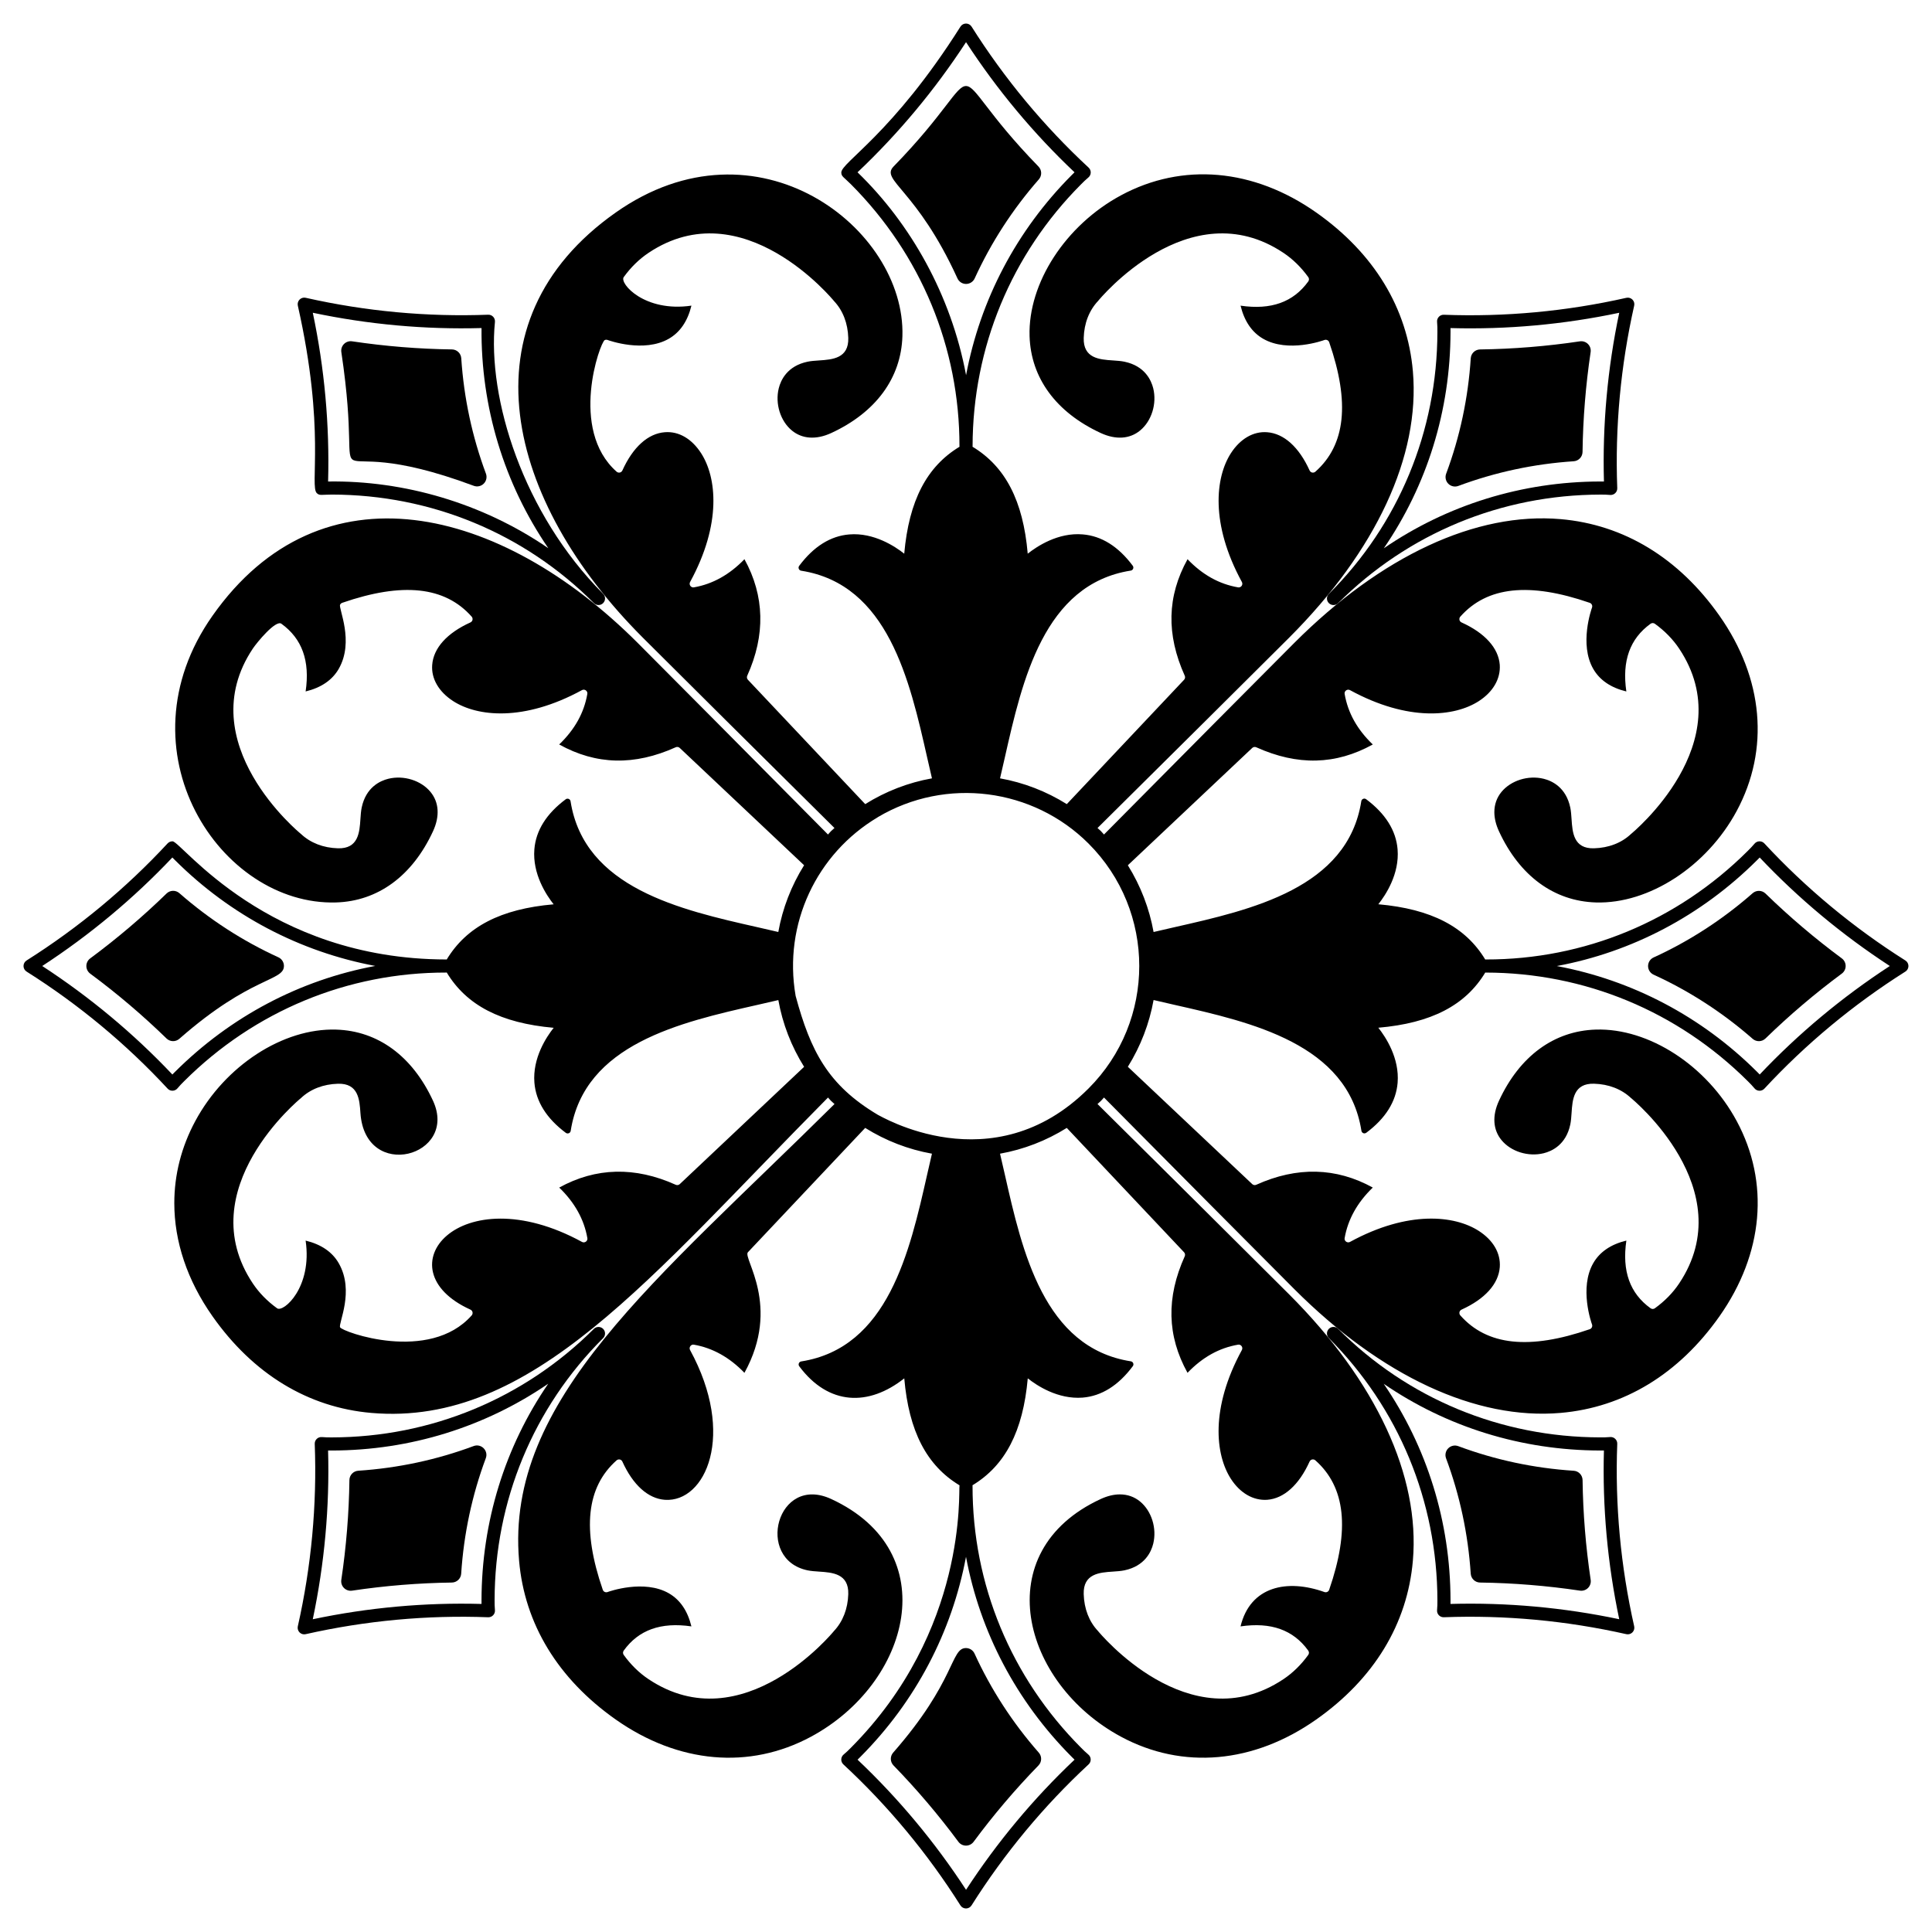 <?xml version="1.0" encoding="UTF-8"?>
<!-- Uploaded to: SVG Repo, www.svgrepo.com, Generator: SVG Repo Mixer Tools -->
<svg fill="#000000" width="800px" height="800px" version="1.1" viewBox="144 144 512 512" xmlns="http://www.w3.org/2000/svg">
 <g>
  <path d="m380.7 608.46c-0.863 0.984-0.824 2.465 0.09 3.402 6.144 6.312 11.93 13.121 17.195 20.23 0.473 0.641 1.219 1.016 2.016 1.016 0.793 0 1.543-0.379 2.016-1.016 5.262-7.113 11.043-13.914 17.184-20.223 0.914-0.938 0.953-2.422 0.09-3.402-6.965-7.934-12.695-16.766-17.027-26.25-0.406-0.895-1.301-1.465-2.281-1.465-4.09-0.004-2.633 8.703-19.281 27.707z"/>
  <path d="m402.3 217.78c4.336-9.488 10.055-18.316 17-26.242 0.863-0.984 0.824-2.465-0.09-3.402-27.707-28.457-10.719-28.449-38.41-0.008-3.57 3.672 6.117 5.961 16.938 29.656 0.41 0.895 1.301 1.465 2.281 1.465 0.98-0.004 1.871-0.574 2.281-1.469z"/>
  <path d="m525.3 572.04c0.34 0.367 0.828 0.566 1.332 0.547 16.176-0.613 32.449 0.898 48.367 4.484 0.582 0.129 1.188-0.047 1.609-0.469 0.422-0.422 0.598-1.027 0.469-1.609-3.594-15.918-5.106-32.191-4.488-48.367 0.02-0.5-0.18-0.988-0.547-1.328-0.363-0.344-0.863-0.516-1.359-0.465-0.895 0.09-1.742 0.086-2.641 0.086-26.312-0.047-50.969-10.258-69.422-28.762-0.676-0.676-1.777-0.68-2.453-0.004v0.004c-0.676 0.676-0.676 1.773-0.004 2.453 18.504 18.551 28.719 43.207 28.766 69.527-0.004 0.859 0 1.676-0.09 2.535-0.051 0.508 0.117 1.004 0.461 1.367zm-14.602-61.32c16.715 11.461 36.527 17.645 57.34 17.68 0.344 0 0.684 0 1.02-0.004-0.418 14.953 0.945 29.973 4.055 44.715-14.742-3.106-29.762-4.469-44.719-4.051 0.004-0.328 0.004-0.664 0.008-1.02-0.039-20.754-6.231-40.559-17.703-57.32z"/>
  <path d="m536.23 563.39c8.809 0.117 17.711 0.84 26.465 2.144 0.785 0.117 1.582-0.145 2.144-0.707s0.824-1.359 0.707-2.144c-1.309-8.75-2.031-17.648-2.148-26.449-0.02-1.309-1.039-2.387-2.348-2.469-10.535-0.684-20.832-2.879-30.602-6.523-0.922-0.344-1.957-0.117-2.652 0.578-0.695 0.695-0.918 1.73-0.578 2.648 3.644 9.773 5.844 20.062 6.539 30.578 0.09 1.309 1.164 2.328 2.473 2.344z"/>
  <path d="m274.7 227.95c-0.34-0.367-0.828-0.566-1.328-0.547-16.176 0.613-32.445-0.895-48.367-4.488-0.582-0.129-1.188 0.047-1.609 0.469s-0.598 1.031-0.469 1.609c7.414 32.875 3.059 47.863 5.035 49.699 0.754 0.711 1.195 0.383 4 0.375 26.316 0.047 50.973 10.258 69.422 28.762 0.676 0.676 1.777 0.68 2.453 0.004v-0.004c0.676-0.676 0.676-1.773 0.004-2.453-21.273-21.332-30.707-51.844-28.676-72.062 0.047-0.5-0.121-0.996-0.465-1.363zm14.609 61.328c-17.434-11.953-38.234-17.98-58.359-17.676 0.414-14.949-0.945-29.969-4.055-44.719 14.742 3.109 29.762 4.473 44.715 4.055-0.18 20.93 5.953 41.18 17.699 58.34z"/>
  <path d="m263.77 236.6c-8.809-0.117-17.711-0.84-26.461-2.148-0.785-0.117-1.582 0.145-2.144 0.707s-0.824 1.359-0.707 2.144c6.863 45.93-9.848 18.684 35.094 35.441 0.918 0.344 1.957 0.117 2.648-0.578 0.695-0.695 0.918-1.73 0.578-2.648-3.644-9.773-5.844-20.062-6.539-30.578-0.086-1.305-1.16-2.324-2.469-2.34z"/>
  <path d="m611.87 419.21c6.312-6.144 13.117-11.93 20.23-17.195 0.641-0.473 1.016-1.223 1.016-2.016 0-0.793-0.375-1.543-1.016-2.016-7.113-5.262-13.914-11.043-20.223-17.184-0.938-0.914-2.422-0.949-3.406-0.09-7.934 6.965-16.766 12.695-26.25 17.027-0.895 0.406-1.465 1.301-1.465 2.281s0.574 1.875 1.465 2.281c9.488 4.336 18.316 10.055 26.246 17 0.984 0.863 2.465 0.824 3.402-0.09z"/>
  <path d="m191.53 419.29c19.016-16.695 27.715-15.203 27.715-19.309 0-0.98-0.574-1.875-1.465-2.281-9.488-4.336-18.316-10.055-26.242-17-0.984-0.863-2.465-0.824-3.402 0.09-6.312 6.144-13.117 11.93-20.23 17.195-0.641 0.473-1.02 1.223-1.02 2.019 0 0.793 0.379 1.543 1.016 2.016 7.113 5.262 13.914 11.043 20.223 17.184 0.938 0.914 2.422 0.949 3.406 0.086z"/>
  <path d="m576.61 223.39c-0.422-0.422-1.027-0.598-1.609-0.465-15.918 3.594-32.191 5.102-48.367 4.488-0.5-0.02-0.988 0.18-1.328 0.547-0.344 0.363-0.516 0.863-0.465 1.359 0.09 0.895 0.086 1.742 0.086 2.641-0.047 26.312-10.258 50.973-28.762 69.422-0.676 0.676-0.68 1.777-0.004 2.453h0.004c0.676 0.676 1.773 0.676 2.453 0.004 18.551-18.504 43.207-28.719 69.527-28.766 0.859 0.004 1.676 0 2.535 0.09 0.5 0.051 0.996-0.121 1.363-0.465 0.367-0.34 0.566-0.828 0.547-1.332-0.613-16.176 0.898-32.449 4.484-48.367 0.133-0.578-0.043-1.188-0.465-1.609zm-7.547 48.219c-0.328-0.004-0.664-0.004-1.02-0.008-20.75 0.035-40.559 6.231-57.32 17.703 11.461-16.715 17.645-36.527 17.68-57.34 0-0.344 0-0.684-0.004-1.02 14.953 0.418 29.973-0.945 44.715-4.055-3.109 14.742-4.469 29.762-4.051 44.719z"/>
  <path d="m527.82 272.2c0.695 0.695 1.73 0.918 2.648 0.578 9.773-3.644 20.062-5.844 30.578-6.539 1.305-0.086 2.324-1.16 2.344-2.469 0.117-8.809 0.84-17.711 2.144-26.461 0.117-0.785-0.145-1.582-0.707-2.144s-1.359-0.824-2.144-0.707c-8.75 1.309-17.648 2.031-26.449 2.148-1.309 0.02-2.383 1.039-2.469 2.344-0.684 10.535-2.879 20.832-6.523 30.602-0.34 0.918-0.117 1.957 0.578 2.648z"/>
  <path d="m223.39 576.61c0.422 0.422 1.031 0.598 1.609 0.465 15.922-3.59 32.199-5.098 48.371-4.484 0.5 0.016 0.988-0.18 1.328-0.547 0.344-0.363 0.516-0.859 0.465-1.359-0.09-0.875-0.086-1.703-0.09-2.641 0.047-26.316 10.258-50.973 28.762-69.422 0.676-0.676 0.68-1.777 0.004-2.453l-0.004-0.004c-0.676-0.676-1.773-0.676-2.453 0-18.551 18.504-43.207 28.719-69.426 28.762-0.895 0-1.742 0.004-2.641-0.086-0.496-0.047-0.996 0.121-1.359 0.465-0.367 0.34-0.566 0.828-0.547 1.328 0.613 16.172-0.895 32.445-4.488 48.367-0.129 0.582 0.051 1.191 0.469 1.609zm7.555-48.211c0.336 0.004 0.676 0.004 1.02 0.004 20.75-0.039 40.559-6.231 57.32-17.703-11.461 16.715-17.645 36.543-17.68 57.426 0 0.316 0 0.625 0.004 0.938-14.953-0.414-29.973 0.945-44.719 4.055 3.109-14.75 4.473-29.77 4.055-44.719z"/>
  <path d="m269.52 527.22c-9.773 3.644-20.062 5.844-30.578 6.539-1.305 0.086-2.324 1.16-2.344 2.469-0.117 8.809-0.84 17.711-2.148 26.461-0.117 0.785 0.145 1.582 0.707 2.144s1.359 0.824 2.144 0.707c8.75-1.309 17.648-2.031 26.449-2.148 1.309-0.02 2.383-1.039 2.469-2.348 0.684-10.535 2.879-20.832 6.523-30.602 0.75-2.004-1.215-3.969-3.223-3.223z"/>
  <path d="m188.42 432.5c0.344 0.367 0.824 0.57 1.328 0.551 0.5-0.016 0.973-0.246 1.289-0.633 0.555-0.68 1.141-1.266 1.805-1.93 18.641-18.574 43.297-28.789 69.426-28.75 0.043 0 0.078-0.02 0.117-0.023 5.238 8.684 14.285 13.41 28.344 14.664-1.91 2.406-5.633 7.996-5.106 14.543 0.406 4.996 3.211 9.469 8.328 13.297 0.145 0.105 0.312 0.16 0.488 0.16 0.102 0 0.207-0.02 0.305-0.059 0.266-0.109 0.453-0.344 0.496-0.625 3.613-23.02 29.066-28.773 49.52-33.398 1.891-0.426 3.715-0.848 5.508-1.266 1.129 6.305 3.449 12.277 6.832 17.688l-32.953 31.082c-0.289 0.27-0.711 0.34-1.066 0.18-10.785-4.867-21.168-4.617-30.883 0.738 4.09 3.941 6.598 8.438 7.457 13.383 0.078 0.367-0.086 0.738-0.391 0.957-0.305 0.215-0.707 0.242-1.031 0.062-32.473-17.715-53.172 7.258-29.559 17.945 0.281 0.129 0.488 0.383 0.551 0.68 0.059 0.301-0.016 0.617-0.223 0.848-11.234 12.688-34.293 4.375-34.875 3.156-0.504-1.078 3.906-9.562-0.355-16.984-1.711-2.981-4.66-4.996-8.777-5.996 1.824 12.438-5.914 19.133-7.559 17.941-2.606-1.883-4.769-4.094-6.43-6.578-16.695-24.992 12.496-48.93 12.797-49.168 2.481-2.332 5.867-3.648 9.75-3.762 5.441-0.16 5.731 4.219 5.965 7.734 1.23 18.328 26.059 11.531 19.234-3.227-5.465-11.824-14.586-18.52-25.676-18.855-14.062-0.43-29.406 9.539-37.316 24.23-3.723 6.91-5.566 14.285-5.566 21.75 0 10.141 3.398 20.445 10.125 29.992 10.777 15.309 25.34 24.168 42.113 25.613 42.59 3.672 73.75-35.918 121-83.582 0.281 0.297 0.527 0.613 0.82 0.902 0.289 0.289 0.609 0.539 0.902 0.82-47.434 47.008-87.273 78.32-83.59 121 1.445 16.77 10.305 31.332 25.613 42.109 16.578 11.668 35.441 13.336 51.742 4.559 26.387-14.211 35.543-49.047 5.375-62.992-14.379-6.664-20.266 15.965-6.281 18.898 0.922 0.191 1.961 0.262 3.055 0.336 3.519 0.234 7.894 0.527 7.734 5.965-0.113 3.883-1.43 7.269-3.812 9.805-0.191 0.242-24.133 29.426-49.121 12.738-2.481-1.656-4.691-3.82-6.578-6.43-0.246-0.34-0.246-0.797 0-1.141 3.961-5.492 9.848-7.598 17.941-6.418-0.996-4.109-3.004-7.055-5.977-8.766-6.566-3.781-15.863-0.48-16.254-0.332-0.238 0.086-0.512 0.074-0.75-0.035-0.234-0.113-0.418-0.312-0.504-0.559-5.535-16.004-4.34-27.227 3.66-34.312 0.23-0.203 0.543-0.281 0.848-0.223 0.297 0.062 0.551 0.27 0.68 0.551 2.809 6.203 6.805 9.801 11.254 10.133 10.781 0.762 18.941-17.23 6.691-39.688-0.398-0.73 0.266-1.59 1.023-1.422 4.945 0.859 9.441 3.367 13.383 7.457 9.797-17.77-0.512-30.422 0.914-31.949l31.086-32.957c5.41 3.383 11.387 5.703 17.691 6.832-0.418 1.785-0.836 3.609-1.262 5.492-4.621 20.473-10.379 45.949-33.379 49.562-0.285 0.043-0.523 0.234-0.629 0.496-0.109 0.262-0.066 0.562 0.102 0.793 7.773 10.422 18.402 10.672 27.832 3.195 1.219 14.051 5.938 23.098 14.641 28.348-0.312 1.559 2.231 38.426-28.844 69.609-0.609 0.605-1.184 1.184-1.855 1.73-0.391 0.316-0.621 0.789-0.637 1.289-0.02 0.5 0.188 0.984 0.551 1.328 11.871 11.004 22.309 23.578 31.031 37.375 0.316 0.504 0.875 0.809 1.469 0.809s1.152-0.305 1.469-0.809c8.715-13.797 19.152-26.371 31.027-37.375 0.367-0.34 0.57-0.824 0.551-1.328-0.016-0.5-0.246-0.973-0.633-1.289-0.695-0.57-1.293-1.172-1.926-1.805-18.574-18.641-28.789-43.293-28.75-69.426 0-0.043-0.02-0.078-0.023-0.117 8.68-5.242 13.402-14.285 14.66-28.34 2.402 1.91 7.988 5.613 14.543 5.106 4.996-0.406 9.469-3.207 13.293-8.328 0.172-0.227 0.211-0.531 0.102-0.793-0.105-0.266-0.344-0.453-0.629-0.496-23.016-3.613-28.77-29.062-33.391-49.516-0.43-1.891-0.848-3.719-1.27-5.508 6.301-1.129 12.277-3.449 17.688-6.832l31.082 32.953c0.27 0.289 0.34 0.707 0.18 1.066-4.934 10.945-4.695 21.062 0.738 30.883 3.977-4.141 8.367-6.582 13.383-7.457 0.363-0.078 0.738 0.086 0.957 0.391 0.215 0.301 0.242 0.703 0.062 1.031-8.418 15.438-7.023 27.75-2.914 34.125 2.453 3.805 5.945 5.801 9.609 5.562 4.445-0.328 8.445-3.926 11.25-10.133 0.129-0.281 0.379-0.488 0.68-0.551 0.309-0.059 0.621 0.02 0.848 0.223 8 7.086 9.199 18.309 3.664 34.312-0.086 0.246-0.27 0.449-0.504 0.559-0.234 0.113-0.512 0.121-0.75 0.035-9.824-3.508-19.648-1.582-22.234 9.102 8.09-1.18 13.977 0.926 17.945 6.418 0.246 0.34 0.246 0.797 0 1.141-1.883 2.609-4.098 4.773-6.578 6.43-24.988 16.691-48.93-12.5-49.168-12.793-2.332-2.473-3.648-5.867-3.762-9.75-0.16-5.438 4.215-5.731 7.731-5.965 1.098-0.074 2.133-0.145 3.059-0.336 5.41-1.137 7.106-4.906 7.633-7.051 1.004-4.07-0.43-8.66-3.469-11.176-1.531-1.262-3.359-1.898-5.363-1.898-1.602 0-3.32 0.406-5.086 1.227-30.09 13.914-20.973 48.805 5.375 62.988 16.309 8.781 35.168 7.113 51.746-4.555 15.309-10.777 24.164-25.34 25.609-42.109 1.934-22.422-9.715-47.484-32.805-70.574-9.207-9.203-31.57-31.395-50.773-50.43 0.297-0.281 0.613-0.531 0.902-0.82 0.289-0.289 0.535-0.609 0.816-0.902 19.035 19.203 41.223 41.566 50.43 50.773 23.09 23.09 48.156 34.742 70.578 32.809 16.77-1.445 31.332-10.305 42.109-25.613 11.668-16.578 13.336-35.441 4.555-51.742-7.91-14.691-23.254-24.656-37.316-24.23-11.09 0.336-20.211 7.031-25.676 18.855-1.844 3.981-1.602 7.691 0.672 10.445 2.512 3.047 7.106 4.473 11.172 3.469 2.148-0.527 5.918-2.223 7.055-7.633 0.191-0.922 0.262-1.961 0.336-3.055 0.234-3.519 0.527-7.894 5.965-7.734 3.883 0.113 7.269 1.43 9.805 3.812 0.242 0.191 29.43 24.133 12.738 49.121-1.656 2.481-3.82 4.691-6.43 6.578-0.34 0.246-0.797 0.246-1.141 0-5.492-3.961-7.598-9.848-6.418-17.941-4.109 0.996-7.055 3.004-8.766 5.977-3.781 6.566-0.48 15.863-0.332 16.254 0.086 0.238 0.074 0.512-0.035 0.75-0.113 0.234-0.312 0.418-0.559 0.504-16.004 5.535-27.227 4.34-34.312-3.66-0.203-0.23-0.281-0.543-0.223-0.848 0.062-0.297 0.27-0.551 0.551-0.68 6.203-2.809 9.801-6.805 10.133-11.254 0.262-3.723-1.762-7.156-5.566-9.609-6.375-4.109-18.688-5.504-34.125 2.918-0.328 0.18-0.73 0.152-1.031-0.062-0.309-0.219-0.473-0.59-0.391-0.957 0.859-4.945 3.367-9.441 7.457-13.383-9.715-5.356-20.098-5.606-30.883-0.738-0.359 0.164-0.781 0.09-1.066-0.18l-32.961-31.09c3.422-5.5 5.707-11.5 6.82-17.691 1.793 0.422 3.621 0.84 5.512 1.27 20.473 4.621 45.949 10.379 49.566 33.383 0.043 0.281 0.23 0.52 0.496 0.625 0.098 0.043 0.203 0.059 0.305 0.059 0.176 0 0.344-0.055 0.488-0.16 5.102-3.809 7.894-8.266 8.305-13.25 0.535-6.562-3.199-12.172-5.113-14.586 14.051-1.219 23.098-5.938 28.348-14.641 0.035 0.004 0.066 0.023 0.105 0.023 26.203 0.035 50.859 10.246 69.504 28.824 0.605 0.609 1.184 1.184 1.73 1.855 0.316 0.391 0.789 0.621 1.289 0.637 0.5 0.02 0.984-0.188 1.328-0.551 11.004-11.871 23.578-22.309 37.375-31.031 0.504-0.316 0.809-0.875 0.809-1.469s-0.305-1.152-0.809-1.469c-13.797-8.715-26.371-19.152-37.375-31.027-0.34-0.367-0.824-0.57-1.328-0.551-0.5 0.016-0.973 0.246-1.289 0.633-0.57 0.695-1.172 1.293-1.805 1.926-18.641 18.574-43.293 28.789-69.426 28.75-0.043 0-0.074 0.02-0.117 0.023-5.242-8.68-14.289-13.402-28.34-14.656 1.91-2.406 5.637-7.996 5.106-14.543-0.406-4.996-3.211-9.469-8.328-13.293-0.227-0.168-0.531-0.211-0.793-0.102-0.266 0.109-0.453 0.344-0.496 0.625-3.613 23.02-29.07 28.773-49.523 33.395-1.895 0.43-3.727 0.848-5.523 1.273-1.113-6.188-3.398-12.188-6.82-17.688l32.961-31.09c0.289-0.27 0.707-0.34 1.066-0.18 10.945 4.934 21.062 4.695 30.883-0.738-4.141-3.977-6.582-8.367-7.457-13.383-0.078-0.363 0.086-0.738 0.391-0.957 0.301-0.215 0.703-0.242 1.031-0.062 15.438 8.418 27.75 7.023 34.125 2.914 3.805-2.453 5.801-5.945 5.562-9.609-0.328-4.445-3.926-8.445-10.133-11.25-0.281-0.129-0.488-0.379-0.551-0.68-0.059-0.309 0.02-0.621 0.223-0.848 7.086-8 18.309-9.199 34.312-3.664 0.246 0.086 0.449 0.27 0.559 0.504 0.113 0.234 0.121 0.512 0.035 0.75-0.141 0.398-3.449 9.695 0.332 16.258 1.711 2.973 4.656 4.981 8.766 5.977-1.18-8.09 0.926-13.977 6.418-17.945 0.34-0.246 0.797-0.246 1.141 0 2.609 1.883 4.773 4.098 6.43 6.578 16.691 24.988-12.5 48.93-12.793 49.168-2.473 2.332-5.867 3.648-9.75 3.762-5.438 0.16-5.731-4.215-5.965-7.731-0.074-1.098-0.145-2.133-0.336-3.059-1.137-5.41-4.906-7.106-7.051-7.633-4.07-1.004-8.66 0.43-11.176 3.469-1.262 1.531-1.898 3.359-1.898 5.363 0 1.602 0.406 3.32 1.227 5.086 5.465 11.82 14.586 18.52 25.676 18.855 14.059 0.426 29.406-9.539 37.316-24.23 8.781-16.309 7.113-35.168-4.555-51.746-10.777-15.309-25.34-24.164-42.109-25.609-22.422-1.934-47.484 9.715-70.574 32.805-9.203 9.207-31.395 31.574-50.43 50.777-0.281-0.293-0.523-0.609-0.812-0.902-0.289-0.289-0.605-0.539-0.902-0.82 19.203-19.035 41.566-41.223 50.773-50.43 23.09-23.09 34.738-48.152 32.805-70.574-1.445-16.77-10.301-31.332-25.609-42.109-16.586-11.672-35.445-13.332-51.746-4.559-14.691 7.91-24.652 23.254-24.23 37.316 0.336 11.09 7.035 20.211 18.855 25.676 3.977 1.844 7.695 1.605 10.445-0.672 3.047-2.508 4.473-7.106 3.473-11.172-0.531-2.148-2.223-5.922-7.633-7.055-0.922-0.191-1.957-0.262-3.055-0.336-3.516-0.234-7.894-0.527-7.734-5.965 0.113-3.883 1.43-7.277 3.812-9.805 0.188-0.242 24.117-29.445 49.121-12.738 2.484 1.66 4.695 3.824 6.578 6.43 0.246 0.34 0.246 0.797 0 1.141-3.969 5.492-9.844 7.606-17.945 6.422 1 4.117 3.012 7.066 5.996 8.777 6.613 3.789 15.844 0.465 16.234 0.32 0.25-0.09 0.52-0.074 0.754 0.035 0.234 0.113 0.418 0.312 0.504 0.559 5.535 16.004 4.336 27.227-3.664 34.312-0.227 0.203-0.539 0.281-0.848 0.223-0.301-0.062-0.551-0.27-0.68-0.551-2.809-6.203-6.805-9.801-11.25-10.133-3.664-0.289-7.156 1.758-9.609 5.562-4.109 6.375-5.504 18.688 2.914 34.125 0.18 0.328 0.152 0.73-0.062 1.031-0.219 0.305-0.598 0.465-0.957 0.391-5.016-0.875-9.406-3.316-13.383-7.457-5.438 9.82-5.672 19.938-0.738 30.883 0.164 0.359 0.09 0.781-0.18 1.066l-31.082 32.953c-5.41-3.383-11.387-5.703-17.691-6.832 0.418-1.785 0.836-3.609 1.262-5.492 4.625-20.473 10.379-45.949 33.379-49.562 0.285-0.043 0.523-0.234 0.629-0.496 0.109-0.262 0.066-0.562-0.102-0.793-3.809-5.106-8.266-7.898-13.25-8.305-6.543-0.566-12.168 3.195-14.582 5.109-1.219-14.051-5.938-23.098-14.637-28.344 0-0.039 0.023-0.07 0.023-0.109 0.035-26.199 10.246-50.859 28.75-69.43 0.633-0.633 1.23-1.234 1.926-1.805 0.387-0.316 0.617-0.789 0.633-1.289 0.02-0.5-0.188-0.984-0.551-1.328-11.871-11.004-22.309-23.578-31.027-37.375-0.316-0.504-0.875-0.809-1.469-0.809s-1.152 0.305-1.469 0.809c-18.004 28.488-31.684 36.008-31.582 38.703 0.031 1.035 0.59 1.133 2.562 3.094 18.574 18.641 28.789 43.297 28.75 69.426 0 0.043 0.02 0.074 0.023 0.117-8.684 5.242-13.41 14.285-14.66 28.344-2.402-1.914-8.043-5.641-14.547-5.106-4.996 0.402-9.469 3.207-13.293 8.328-0.172 0.227-0.211 0.531-0.102 0.793 0.105 0.266 0.344 0.453 0.629 0.496 23.02 3.613 28.773 29.066 33.395 49.52 0.426 1.887 0.848 3.715 1.266 5.504-6.305 1.129-12.277 3.449-17.688 6.832l-31.086-32.957c-0.27-0.289-0.34-0.711-0.18-1.066 4.867-10.785 4.617-21.168-0.738-30.883-3.941 4.09-8.438 6.598-13.383 7.457-0.367 0.078-0.738-0.086-0.957-0.391-0.215-0.305-0.242-0.707-0.062-1.031 8.422-15.438 7.027-27.75 2.918-34.125-2.453-3.805-5.894-5.859-9.609-5.562-4.449 0.328-8.449 3.926-11.254 10.133-0.129 0.281-0.383 0.488-0.68 0.551-0.301 0.059-0.617-0.016-0.848-0.223-12.688-11.234-4.375-34.293-3.156-34.875 0.238-0.113 0.504-0.125 0.754-0.035 0.391 0.145 9.641 3.465 16.23-0.32 2.981-1.711 4.996-4.66 5.996-8.777-12.438 1.824-19.133-5.914-17.941-7.559 1.883-2.606 4.094-4.769 6.578-6.43 24.992-16.695 48.93 12.496 49.168 12.797 2.332 2.481 3.648 5.867 3.762 9.75 0.16 5.441-4.219 5.731-7.734 5.965-1.098 0.074-2.133 0.141-3.055 0.336-5.41 1.137-7.109 4.91-7.637 7.055-1 4.07 0.43 8.66 3.473 11.172 2.754 2.269 6.465 2.512 10.445 0.672 11.824-5.465 18.52-14.586 18.855-25.676 0.871-28.602-38.527-59.125-75.973-32.758-41.043 28.895-29.023 76.465 7.195 112.68 9.207 9.203 31.57 31.395 50.773 50.43-0.297 0.281-0.613 0.531-0.902 0.82-0.289 0.289-0.535 0.605-0.816 0.902-19.035-19.203-41.227-41.57-50.43-50.777-36.414-36.414-83.941-48.016-112.68-7.195-25.168 35.754 2.09 76.902 32.758 75.977 11.09-0.336 20.211-7.035 25.676-18.855 1.844-3.977 1.605-7.695-0.672-10.445-2.508-3.047-7.106-4.473-11.172-3.473-2.148 0.531-5.922 2.223-7.055 7.633-0.191 0.922-0.262 1.957-0.336 3.055-0.234 3.516-0.527 7.894-5.965 7.734-3.883-0.113-7.277-1.43-9.805-3.812-0.242-0.188-29.445-24.117-12.738-49.121 1.043-1.559 6.047-7.676 7.566-6.578 5.492 3.969 7.606 9.844 6.422 17.945 4.117-1 7.066-3.012 8.777-5.996 4.184-7.301-0.113-16.004 0.355-16.988 0.113-0.234 0.312-0.418 0.559-0.504 16.004-5.535 27.227-4.336 34.312 3.664 0.203 0.227 0.281 0.539 0.223 0.848-0.062 0.301-0.27 0.551-0.551 0.68-6.203 2.809-9.801 6.805-10.133 11.25-0.289 3.664 1.758 7.156 5.562 9.609 6.375 4.109 18.688 5.504 34.125-2.914 0.328-0.18 0.73-0.152 1.031 0.062 0.305 0.219 0.465 0.598 0.391 0.957-0.875 5.016-3.316 9.406-7.457 13.383 9.82 5.438 19.938 5.672 30.883 0.738 0.359-0.164 0.781-0.09 1.066 0.18l32.957 31.086c-3.383 5.41-5.707 11.387-6.836 17.691-1.785-0.418-3.606-0.836-5.488-1.262-20.477-4.621-45.953-10.379-49.566-33.383-0.043-0.281-0.23-0.52-0.496-0.625-0.27-0.113-0.566-0.066-0.793 0.102-5.102 3.809-7.898 8.266-8.305 13.25-0.535 6.559 3.195 12.168 5.109 14.582-14.051 1.223-23.094 5.941-28.344 14.641-0.039-0.004-0.07-0.023-0.109-0.023-47.566-0.062-70.184-31.238-72.523-31.309-0.5-0.02-0.984 0.188-1.328 0.551-11.004 11.871-23.578 22.309-37.375 31.027-0.504 0.316-0.809 0.875-0.809 1.469s0.305 1.152 0.809 1.469c13.797 8.703 26.371 19.145 37.375 31.016zm421.2-60.527c0.246-0.242 0.484-0.484 0.719-0.723 10.277 10.871 21.863 20.523 34.484 28.75-12.621 8.227-24.203 17.887-34.484 28.754-0.227-0.234-0.465-0.473-0.715-0.727-14.699-14.648-33.082-24.273-53.051-28.016 19.922-3.707 38.301-13.348 53.047-28.039zm-181.58 237.64c0.242 0.246 0.484 0.484 0.723 0.719-10.871 10.277-20.523 21.863-28.75 34.484-8.227-12.621-17.887-24.203-28.754-34.484 0.234-0.227 0.473-0.465 0.727-0.715 14.648-14.699 24.273-33.082 28.016-53.051 3.707 19.922 13.344 38.301 28.039 53.047zm-56.785-419.95c10.867-10.277 20.523-21.863 28.754-34.488 8.227 12.625 17.883 24.207 28.75 34.484-0.238 0.234-0.48 0.477-0.723 0.719-14.648 14.699-24.273 33.086-28.016 53.051-3.945-21.172-14.68-40.152-28.766-53.766zm5.34 170.93-0.008-0.012c18.16-10.789 41.223-7.691 55.887 6.973 17.922 17.922 17.922 46.98 0 64.902-25.477 25.477-55.496 7.039-55.883 6.961l0.004-0.004c-13.172-7.844-17.789-16.848-21.754-31.52h0.004c-3.305-19.023 5.562-37.668 21.75-47.301zm-186.92 10.652c0.234 0.238 0.477 0.48 0.719 0.723 14.699 14.648 33.086 24.273 53.051 28.016-19.926 3.715-38.316 13.363-53.105 28.105-0.223 0.223-0.441 0.441-0.66 0.668-10.277-10.867-21.863-20.523-34.488-28.754 12.621-8.234 24.207-17.891 34.484-28.758z"/>
 </g>
</svg>